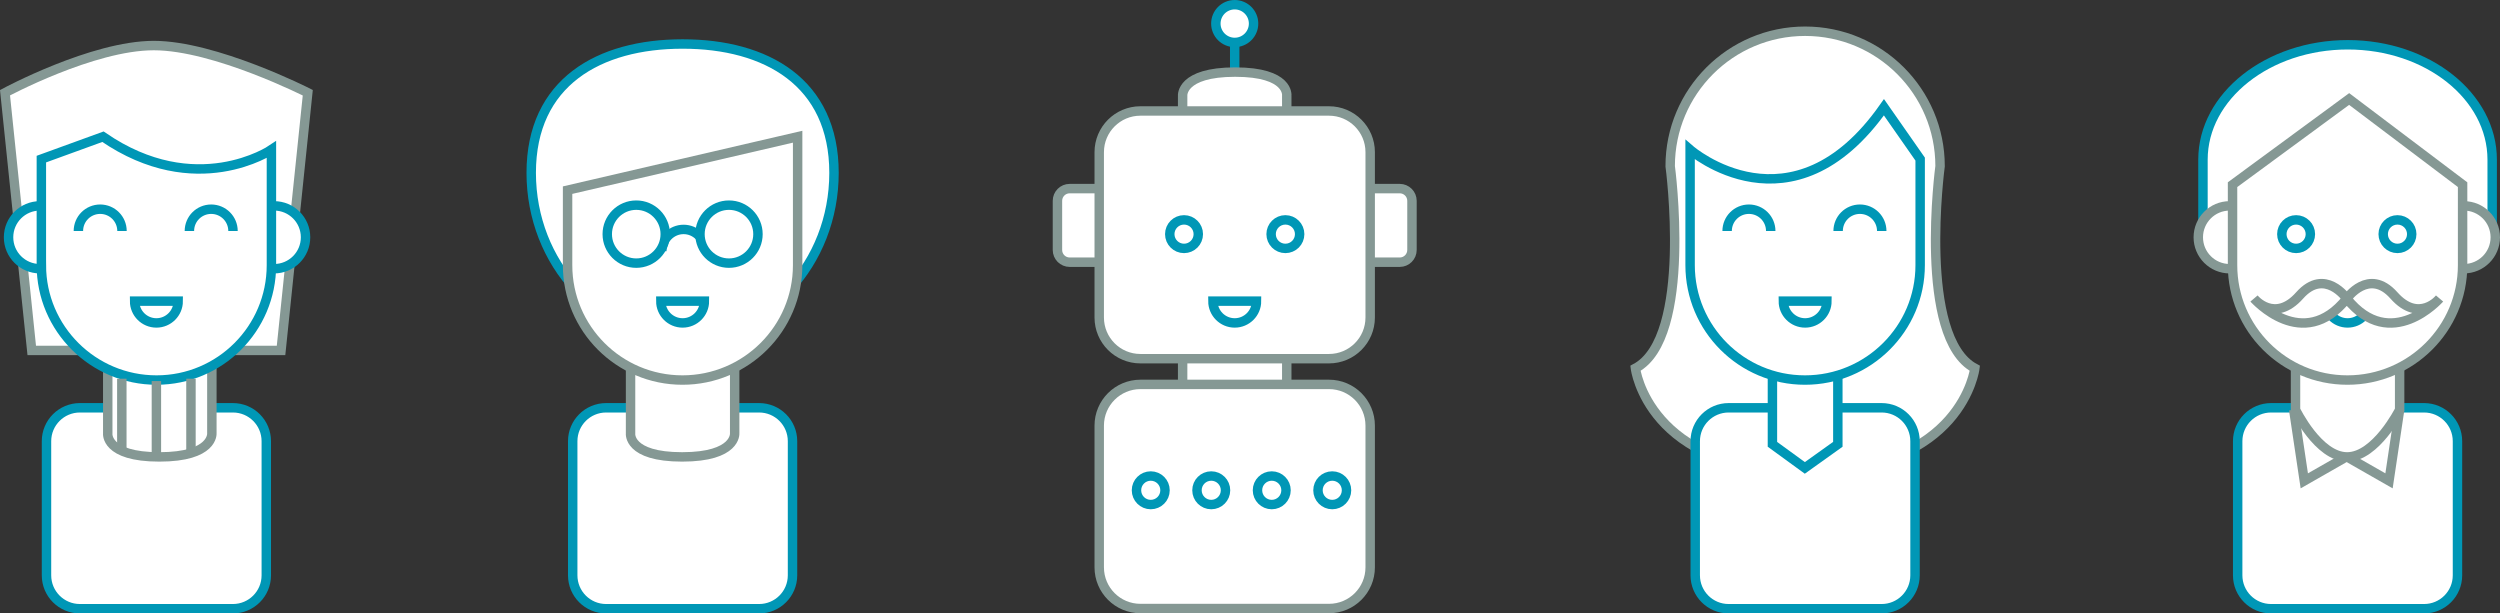 <!-- Generator: Adobe Illustrator 17.1.0, SVG Export Plug-In  -->
<svg version="1.1"
	 xmlns="http://www.w3.org/2000/svg" xmlns:xlink="http://www.w3.org/1999/xlink" xmlns:a="http://ns.adobe.com/AdobeSVGViewerExtensions/3.0/"
	 x="0px" y="0px" width="1060.606px" height="260.25px" viewBox="0 0 1060.606 260.25" enable-background="new 0 0 1060.606 260.25"
	 xml:space="preserve">
<rect x="0" y="0" width="1060.606" height="260.25" fill="#333333" stroke="none"/>
<defs>
</defs>
<g>
	<path fill="#FFFFFF" stroke="#859894" stroke-width="4" stroke-miterlimit="10" d="M765.313,200c-66.25-0.25-71.5-43.75-71.5-43.75
		c24.5-13,14.75-85.75,14.75-85.75c0-31.618,25.632-57.25,57.25-57.25c31.618,0,57.25,25.632,57.25,57.25
		c0,0-9.75,72.75,14.75,85.75c0,0-5.25,43.5-71.5,43.75H765.313z"/>
	<path fill="#FFFFFF" stroke="#0097B6" stroke-width="4" stroke-miterlimit="10" d="M812.438,244.077
		c0,7.828-6.346,14.173-14.173,14.173h-64.904c-7.828,0-14.173-6.346-14.173-14.173v-56.904c0-7.828,6.346-14.173,14.173-14.173
		h64.904c7.828,0,14.173,6.346,14.173,14.173V244.077z"/>
	<polygon fill="#FFFFFF" stroke="#0097B6" stroke-width="4" stroke-miterlimit="10" points="779.688,188.5 765.688,198.506 
		751.938,188.5 751.938,155.25 779.688,155.25 	"/>
	<path fill="#FFFFFF" stroke="#0097B6" stroke-width="4" stroke-miterlimit="10" d="M814.613,112.5
		c0,26.915-21.951,48.734-48.866,48.734s-48.734-21.819-48.734-48.734v-49c0,0,43.234,37.5,82.234-18l15.366,22V112.5z"/>
	<g>
		<path fill="#FFFFFF" stroke="#0097B6" stroke-width="4" stroke-miterlimit="10" d="M779.813,98c0-5.109,4.141-9.25,9.25-9.25
			s9.25,4.141,9.25,9.25"/>
	</g>
	<g>
		<path fill="#FFFFFF" stroke="#0097B6" stroke-width="4" stroke-miterlimit="10" d="M732.719,98c0-5.109,4.141-9.25,9.25-9.25
			s9.25,4.141,9.25,9.25"/>
	</g>
	<path fill="#FFFFFF" stroke="#0097B6" stroke-width="4" stroke-miterlimit="10" d="M775.063,127.75c0,5.109-4.141,9.25-9.25,9.25
		s-9.25-4.141-9.25-9.25H775.063z"/>
</g>
<g>
	<path fill="#FFFFFF" stroke="#0097B6" stroke-width="4" stroke-miterlimit="10" d="M353.82,73.333
		c0,38.455-28.756,69.629-64.228,69.629s-64.227-31.174-64.227-69.629s28.756-54.667,64.227-54.667S353.82,34.878,353.82,73.333z"/>
	<g>
		<path fill="#FFFFFF" stroke="#0097B6" stroke-width="4" stroke-miterlimit="10" d="M336.218,244.077
			c0,7.828-6.346,14.173-14.173,14.173h-64.904c-7.828,0-14.173-6.346-14.173-14.173v-56.904c0-7.828,6.346-14.173,14.173-14.173
			h64.904c7.828,0,14.173,6.346,14.173,14.173V244.077z"/>
		<path fill="#FFFFFF" stroke="#859894" stroke-width="4" stroke-miterlimit="10" d="M311.68,183.833
			c0,0,0.862,10.006-22.285,10.006c-23.147,0-21.887-10.006-21.887-10.006v-33.25h44.172V183.833z"/>
		<path fill="#FFFFFF" stroke="#859894" stroke-width="4" stroke-miterlimit="10" d="M338.393,58v54.5
			c0,26.915-21.951,48.734-48.866,48.734c-26.915,0-48.734-21.819-48.734-48.734V80.667L338.393,58z"/>
		<path fill="#FFFFFF" stroke="#0097B6" stroke-width="4" stroke-miterlimit="10" d="M298.843,127.75c0,5.109-4.141,9.25-9.25,9.25
			s-9.25-4.141-9.25-9.25H298.843z"/>
	</g>
	<g>
		<path fill="#FFFFFF" stroke="#0097B6" stroke-width="4" stroke-miterlimit="10" d="M280.759,106.583c0-5.109,4.141-9.25,9.25-9.25
			c5.109,0,9.25,4.141,9.25,9.25"/>
		<circle fill="#FFFFFF" stroke="#0097B6" stroke-width="4" stroke-miterlimit="10" cx="309.259" cy="99.333" r="12.301"/>
		<circle fill="#FFFFFF" stroke="#0097B6" stroke-width="4" stroke-miterlimit="10" cx="269.926" cy="99.333" r="12.301"/>
	</g>
</g>
<g>
	<g>
		<path fill="#FFFFFF" stroke="#0097B6" stroke-width="4" stroke-miterlimit="10" d="M1042.565,244.077
			c0,7.828-6.346,14.173-14.173,14.173h-64.904c-7.828,0-14.173-6.346-14.173-14.173v-56.904c0-7.828,6.346-14.173,14.173-14.173
			h64.904c7.828,0,14.173,6.346,14.173,14.173V244.077z"/>
		<polyline fill="#FFFFFF" stroke="#859894" stroke-width="4" stroke-miterlimit="10" points="995.742,193.84 1013.523,204 
			1018.027,173.827 		"/>
		<polyline fill="#FFFFFF" stroke="#859894" stroke-width="4" stroke-miterlimit="10" points="995.361,193.84 977.58,204 
			973.075,173.827 		"/>
		<path fill="#FFFFFF" stroke="#859894" stroke-width="4" stroke-miterlimit="10" d="M1018.027,173.827
			c0,0-10.066,20.013-22.285,20.013s-21.887-20.013-21.887-20.013v-23.244h44.172V173.827z"/>
		<path fill="#FFFFFF" stroke="#0097B6" stroke-width="4" stroke-miterlimit="10" d="M934.591,101.887V67.733
			c0-26.915,27.596-48.734,61.432-48.734c33.836,0,61.266,21.819,61.266,48.734v34.154l-62.187,36.346L934.591,101.887z"/>
		<circle fill="#FFFFFF" stroke="#859894" stroke-width="4" stroke-miterlimit="10" cx="1045.273" cy="100.667" r="13.333"/>
		<circle fill="#FFFFFF" stroke="#859894" stroke-width="4" stroke-miterlimit="10" cx="945.94" cy="100.667" r="13.333"/>
		<path fill="#FFFFFF" stroke="#859894" stroke-width="4" stroke-miterlimit="10" d="M1044.74,78.346V112.5
			c0,26.915-21.951,48.734-48.866,48.734c-26.915,0-48.734-21.819-48.734-48.734V78.346L996.606,42L1044.74,78.346z"/>
		<path fill="#FFFFFF" stroke="#0097B6" stroke-width="4" stroke-miterlimit="10" d="M1005.19,127.75c0,5.109-4.141,9.25-9.25,9.25
			c-5.109,0-9.25-4.141-9.25-9.25H1005.19z"/>
	</g>
	<g>
		<g>
			<circle fill="#FFFFFF" stroke="#0097B6" stroke-width="4" stroke-miterlimit="10" cx="974.106" cy="99.333" r="6.054"/>
		</g>
		<g>
			<circle fill="#FFFFFF" stroke="#0097B6" stroke-width="4" stroke-miterlimit="10" cx="1017.106" cy="99.333" r="6.054"/>
		</g>
	</g>
	<g>
		<path fill="#FFFFFF" stroke="#859894" stroke-width="4" stroke-miterlimit="10" d="M995.606,126.667c0,0,9.333-13.333,20-1.333
			s19.333,1.333,19.333,1.333S1014.273,150,995.606,126.667z"/>
		<path fill="#FFFFFF" stroke="#859894" stroke-width="4" stroke-miterlimit="10" d="M995.606,126.667c0,0-9.333-13.333-20-1.333
			s-19.333,1.333-19.333,1.333S976.94,150,995.606,126.667z"/>
	</g>
</g>
<g>
	<path fill="#FFFFFF" stroke="#859894" stroke-width="4" stroke-miterlimit="10" d="M119.231,148.667H13.468L2.127,39.34
		c0,0,37.111-20.013,63.111-20.013s65.333,20.013,65.333,20.013L119.231,148.667z"/>
	<circle fill="#FFFFFF" stroke="#0097B6" stroke-width="4" stroke-miterlimit="10" cx="116.294" cy="100.667" r="13.333"/>
	<circle fill="#FFFFFF" stroke="#0097B6" stroke-width="4" stroke-miterlimit="10" cx="16.961" cy="100.667" r="13.333"/>
	<g>
		<path fill="#FFFFFF" stroke="#0097B6" stroke-width="4" stroke-miterlimit="10" d="M112.975,244.077
			c0,7.828-6.346,14.173-14.173,14.173H33.898c-7.828,0-14.173-6.346-14.173-14.173v-56.904c0-7.828,6.346-14.173,14.173-14.173
			h64.904c7.828,0,14.173,6.346,14.173,14.173V244.077z"/>
		<path fill="#FFFFFF" stroke="#859894" stroke-width="4" stroke-miterlimit="10" d="M89.882,183.833
			c0,0,0.862,10.006-22.285,10.006S45.71,183.833,45.71,183.833v-33.25h44.172V183.833z"/>
		<path fill="#FFFFFF" stroke="#0097B6" stroke-width="4" stroke-miterlimit="10" d="M17.549,112.5
			c0,26.915,21.951,48.734,48.866,48.734s48.734-21.819,48.734-48.734v-49c0,0-32.033,21.667-71.467-5.5l-26.134,9.5V112.5z"/>
		<g>
			<path fill="#FFFFFF" stroke="#0097B6" stroke-width="4" stroke-miterlimit="10" d="M80.35,98c0-5.109,4.141-9.25,9.25-9.25
				c5.109,0,9.25,4.141,9.25,9.25"/>
		</g>
		<g>
			<path fill="#FFFFFF" stroke="#0097B6" stroke-width="4" stroke-miterlimit="10" d="M33.255,98c0-5.109,4.141-9.25,9.25-9.25
				s9.25,4.141,9.25,9.25"/>
		</g>
		<path fill="#FFFFFF" stroke="#0097B6" stroke-width="4" stroke-miterlimit="10" d="M75.6,127.75c0,5.109-4.141,9.25-9.25,9.25
			c-5.109,0-9.25-4.141-9.25-9.25H75.6z"/>
	</g>
	<g>
		
			<line fill="#FFFFFF" stroke="#859894" stroke-width="4" stroke-miterlimit="10" x1="51.683" y1="160.667" x2="51.683" y2="191.333"/>
		
			<line fill="#FFFFFF" stroke="#859894" stroke-width="4" stroke-miterlimit="10" x1="66.35" y1="161.667" x2="66.35" y2="192.334"/>
		
			<line fill="#FFFFFF" stroke="#859894" stroke-width="4" stroke-miterlimit="10" x1="81.016" y1="160.667" x2="81.016" y2="191.333"/>
	</g>
</g>
<g>
	<line fill="#FFFFFF" stroke="#0097B6" stroke-width="4" stroke-miterlimit="10" x1="523.817" y1="10" x2="523.817" y2="38"/>
	<path fill="#FFFFFF" stroke="#859894" stroke-width="4" stroke-miterlimit="10" d="M599.02,106.047
		c0,2.867-2.324,5.192-5.192,5.192H453.805c-2.867,0-5.192-2.324-5.192-5.192V85.203c0-2.867,2.324-5.192,5.192-5.192h140.023
		c2.867,0,5.192,2.324,5.192,5.192V106.047z"/>
	<path fill="#FFFFFF" stroke="#859894" stroke-width="4" stroke-miterlimit="10" d="M501.726,40.59c0,0-0.862-10.006,22.285-10.006
		s21.887,10.006,21.887,10.006v146.25h-44.172V40.59z"/>
	<g>
		<path fill="#FFFFFF" stroke="#859894" stroke-width="4" stroke-miterlimit="10" d="M581.291,134.698
			c0,9.649-7.822,17.471-17.471,17.471h-80.007c-9.649,0-17.471-7.822-17.471-17.471V64.552c0-9.649,7.822-17.471,17.471-17.471
			h80.007c9.649,0,17.471,7.822,17.471,17.471V134.698z"/>
		<path fill="#FFFFFF" stroke="#859894" stroke-width="4" stroke-miterlimit="10" d="M581.291,240.693
			c0,9.649-7.822,17.471-17.471,17.471h-80.007c-9.649,0-17.471-7.822-17.471-17.471v-60.139c0-9.649,7.822-17.471,17.471-17.471
			h80.007c9.649,0,17.471,7.822,17.471,17.471V240.693z"/>
		<g>
			<path fill="#FFFFFF" stroke="#0097B6" stroke-width="4" stroke-miterlimit="10" d="M533.067,127.75c0,5.109-4.141,9.25-9.25,9.25
				s-9.25-4.141-9.25-9.25H533.067z"/>
		</g>
	</g>
	<g>
		<g>
			<circle fill="#FFFFFF" stroke="#0097B6" stroke-width="4" stroke-miterlimit="10" cx="502.316" cy="99.333" r="6.054"/>
		</g>
		<g>
			<circle fill="#FFFFFF" stroke="#0097B6" stroke-width="4" stroke-miterlimit="10" cx="545.316" cy="99.333" r="6.054"/>
		</g>
	</g>
	<g>
		<g>
			<circle fill="#FFFFFF" stroke="#0097B6" stroke-width="4" stroke-miterlimit="10" cx="513.863" cy="208" r="6.054"/>
		</g>
		<g>
			<circle fill="#FFFFFF" stroke="#0097B6" stroke-width="4" stroke-miterlimit="10" cx="565.197" cy="208" r="6.054"/>
		</g>
		<g>
			<circle fill="#FFFFFF" stroke="#0097B6" stroke-width="4" stroke-miterlimit="10" cx="488.197" cy="208" r="6.054"/>
		</g>
		<g>
			<circle fill="#FFFFFF" stroke="#0097B6" stroke-width="4" stroke-miterlimit="10" cx="539.53" cy="208" r="6.054"/>
		</g>
	</g>
	<circle fill="#FFFFFF" stroke="#0097B6" stroke-width="4" stroke-miterlimit="10" cx="523.816" cy="10" r="8"/>
</g>
</svg>